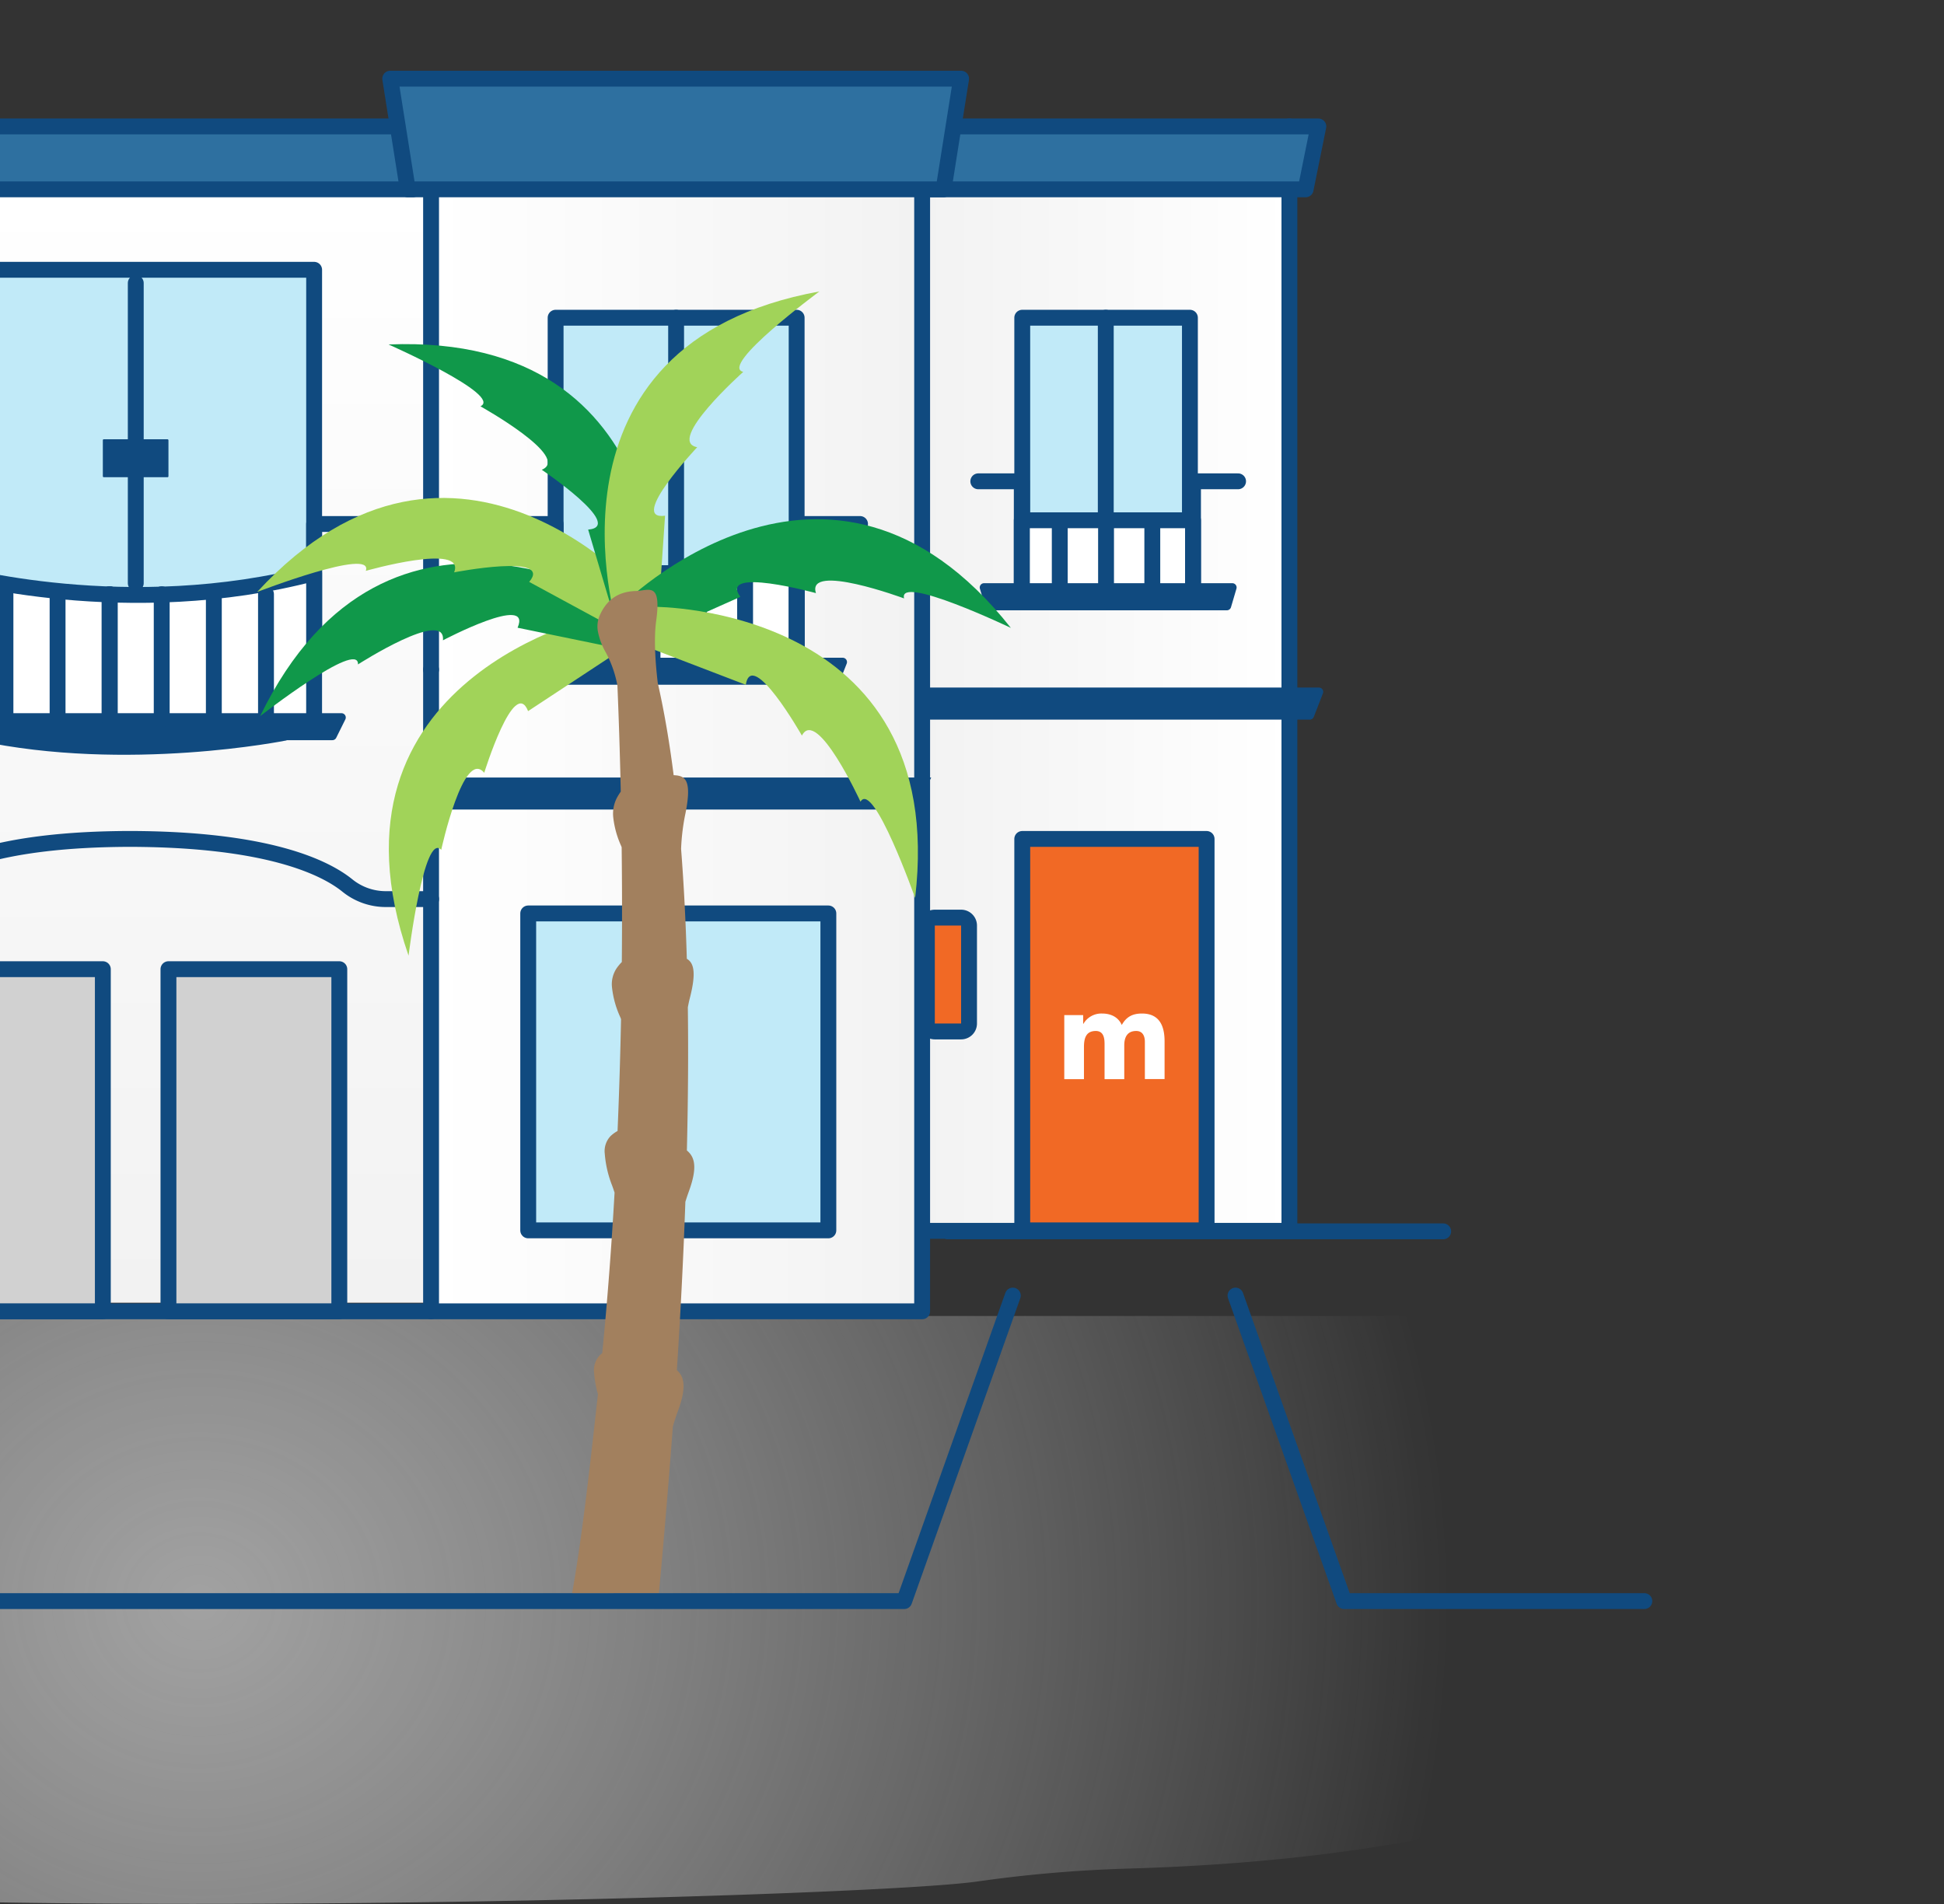 <svg id="Layer_2" data-name="Layer 2" xmlns="http://www.w3.org/2000/svg" xmlns:xlink="http://www.w3.org/1999/xlink" viewBox="0 0 735 720"><rect x="0" y="0" width="735" height="720" fill="#333333" stroke="none"/><defs><style>.cls-1,.cls-16,.cls-7{fill:none;}.cls-2{clip-path:url(#clip-path);}.cls-3{fill:url(#radial-gradient);}.cls-4{fill:url(#linear-gradient);}.cls-5{fill:url(#linear-gradient-2);}.cls-6{fill:url(#linear-gradient-3);}.cls-10,.cls-11,.cls-15,.cls-16,.cls-7,.cls-8,.cls-9{stroke:#104a7f;stroke-linecap:round;stroke-linejoin:round;}.cls-10,.cls-11,.cls-15,.cls-7,.cls-8,.cls-9{stroke-width:6px;}.cls-8{fill:#c1eaf8;}.cls-9{fill:#d1d1d1;}.cls-10,.cls-12{fill:#f16925;}.cls-11,.cls-14{fill:#fff;}.cls-13{fill:#104a7f;}.cls-15{fill:#2e70a0;}.cls-16{stroke-width:3px;}.cls-17{fill:#a1d359;}.cls-18{fill:#10984a;}.cls-19{fill:#a2805e;}</style><clipPath id="clip-path"><rect class="cls-1" y="0.5" width="735" height="719.5"/></clipPath><radialGradient id="radial-gradient" cx="61.02" cy="642.56" r="531.38" gradientTransform="translate(20.93 85.58) scale(0.89 0.81)" gradientUnits="userSpaceOnUse"><stop offset="0" stop-color="#d1d1d1" stop-opacity="0.7"/><stop offset="1" stop-color="#fff" stop-opacity="0"/></radialGradient><linearGradient id="linear-gradient" x1="49.85" y1="492.62" x2="49.85" y2="71.6" gradientUnits="userSpaceOnUse"><stop offset="0" stop-color="#f2f2f2"/><stop offset="1" stop-color="#fff"/></linearGradient><linearGradient id="linear-gradient-2" x1="164.24" y1="283.74" x2="347.02" y2="283.74" gradientUnits="userSpaceOnUse"><stop offset="0" stop-color="#fff"/><stop offset="1" stop-color="#f2f2f2"/></linearGradient><linearGradient id="linear-gradient-3" x1="348.65" y1="268.43" x2="487.51" y2="268.43" xlink:href="#linear-gradient"/></defs><g class="cls-2"><path class="cls-3" d="M-580.77,497.64H729.29s52.36,198.91-303.63,209a508.08,508.08,0,0,0-56.18,4.86c-47.32,6.67-446.71,16.5-541.68-3.07-129.71-26.74,94-17.83-48.63-3s-233.47-2.86-285.36-28.12C-595.39,634-580.77,497.64-580.77,497.64Z"/><rect class="cls-4" x="-63.28" y="71.6" width="226.27" height="421.03"/><rect class="cls-5" x="164.24" y="71.6" width="182.78" height="424.28"/><rect class="cls-6" x="348.65" y="71.6" width="138.86" height="393.67"/><polyline class="cls-7" points="348.65 47.81 348.65 495.88 165.87 495.88 -67.68 495.88 -250.46 495.88 -250.46 47.81"/><polyline class="cls-7" points="487.51 47.81 487.51 465.45 350.47 465.45"/><rect class="cls-8" x="199.71" y="345.42" width="113.48" height="119.85"/><rect class="cls-8" x="210.07" y="120.15" width="91.13" height="133.07"/><rect class="cls-8" x="386.5" y="120.15" width="63.39" height="105.54"/><line class="cls-7" x1="255.63" y1="120.15" x2="255.63" y2="253.22"/><line class="cls-7" x1="418.08" y1="120.15" x2="418.08" y2="196.74"/><rect class="cls-9" x="-27.07" y="366.5" width="65.95" height="129.37"/><rect class="cls-9" x="63.69" y="366.5" width="64.6" height="129.37"/><rect class="cls-10" x="386.5" y="317.25" width="69.7" height="148.01"/><line class="cls-7" x1="162.98" y1="47.81" x2="162.98" y2="253.22"/><rect class="cls-8" x="-17.54" y="102.02" width="136.31" height="148.64"/><polyline class="cls-7" points="137.82 198.15 118.76 198.15 118.76 253.22"/><path class="cls-11" d="M118.76,216.73v58.11H-17.54V216.73S48.18,235.3,118.76,216.73Z"/><rect class="cls-11" x="210.07" y="216.73" width="91.13" height="36.49"/><polyline class="cls-7" points="325.17 198.15 301.2 198.15 301.2 251.98"/><polyline class="cls-7" points="210.07 251.98 210.07 198.15 189.35 198.15"/><rect class="cls-11" x="386.32" y="196.74" width="64.75" height="28.94"/><polyline class="cls-7" points="468.1 182.01 451.06 182.01 451.06 224.7"/><polyline class="cls-7" points="386.32 224.7 386.32 182.01 369.88 182.01"/><path class="cls-7" d="M163,340H145.65a23.08,23.08,0,0,1-14.4-5.21c-8.37-6.72-30.07-17.55-82.92-17.55h1.52c-51.45,0-71.51,10.54-79.08,17.28A22.12,22.12,0,0,1-43.95,340H-63.28"/><rect class="cls-12" x="350.44" y="347" width="15.95" height="43.05" rx="3"/><path class="cls-13" d="M363.38,350v37.05h-9.94V350h9.94m0-6h-9.94a6,6,0,0,0-6,6v37.05a6,6,0,0,0,6,6h9.94a6,6,0,0,0,6-6V350a6,6,0,0,0-6-6Z"/><path class="cls-14" d="M402.39,383.86h7.14v3.29h.1a7.84,7.84,0,0,1,7.05-3.88c3.38,0,6.15,1.39,7.45,4.33,1.73-3.09,4.07-4.33,7.64-4.33,6.55,0,8.54,4.63,8.54,10.5v14.29h-7.45V394c0-2.24-.84-4.13-3.28-4.13-3.42,0-4.51,2.44-4.51,5.42v12.8h-7.45v-12.8c0-1.79.1-5.42-3.32-5.42-3.87,0-4.47,3-4.47,6.17v12.05h-7.44Z"/><polygon class="cls-15" points="498.45 47.81 341.89 47.81 346.7 71.6 493.64 71.6 498.45 47.81"/><polygon class="cls-15" points="162.98 47.81 -60.41 47.81 -53.55 71.6 156.12 71.6 162.98 47.81"/><path class="cls-13" d="M498.65,260h-150v12.12H495.2a1.64,1.64,0,0,0,1.52-1l3.44-8.87A1.62,1.62,0,0,0,498.65,260Z"/><polygon class="cls-13" points="352.08 294.01 164.25 294.01 164.25 306.13 346.28 306.13 352.08 294.01"/><path class="cls-13" d="M318.61,248.73H191.73a1.62,1.62,0,0,0-1.51,2.21l2.77,7a1.62,1.62,0,0,0,1.51,1H315.85a1.64,1.64,0,0,0,1.51-1l2.77-7A1.63,1.63,0,0,0,318.61,248.73Z"/><path class="cls-13" d="M465.93,220.54H372.05a1.63,1.63,0,0,0-1.56,2.08l2.07,7a1.62,1.62,0,0,0,1.55,1.17h89.75a1.63,1.63,0,0,0,1.56-1.17l2.06-7A1.62,1.62,0,0,0,465.93,220.54Z"/><path class="cls-13" d="M129.13,269.7H-30.55A1.63,1.63,0,0,0-32,272l3.47,7a1.63,1.63,0,0,0,1.46.9H125.66a1.63,1.63,0,0,0,1.46-.9l3.47-7A1.63,1.63,0,0,0,129.13,269.7Z"/><polygon class="cls-15" points="363.38 29.75 147.54 29.75 154.17 71.6 356.75 71.6 363.38 29.75"/><line class="cls-9" x1="162.98" y1="253.22" x2="162.98" y2="495.88"/><line class="cls-7" x1="51.33" y1="107.04" x2="51.33" y2="220.54"/><rect class="cls-13" x="38.88" y="166.11" width="24.81" height="14.35" rx="0.35"/><polyline class="cls-7" points="382.93 489.93 341.87 605.46 -647.28 605.46"/><polyline class="cls-7" points="467.13 489.93 508.19 605.46 621.7 605.46"/><line class="cls-16" x1="-364.13" y1="495.88" x2="347.02" y2="495.88"/><line class="cls-7" x1="358.41" y1="465.64" x2="545.65" y2="465.64"/><path class="cls-13" d="M108.27,280s-60.15,12.2-116.82,0l-4.35-2.88H111.9Z"/><line class="cls-7" x1="41.43" y1="224.7" x2="41.43" y2="271.9"/><line class="cls-7" x1="61.14" y1="224.7" x2="61.14" y2="271.9"/><line class="cls-7" x1="100.57" y1="224.7" x2="100.57" y2="271.9"/><line class="cls-7" x1="80.85" y1="225.78" x2="80.85" y2="269.98"/><line class="cls-7" x1="2.06" y1="224.7" x2="2.06" y2="271.9"/><line class="cls-7" x1="41.49" y1="224.7" x2="41.49" y2="271.9"/><line class="cls-7" x1="21.77" y1="225.78" x2="21.77" y2="269.98"/><line class="cls-7" x1="229.21" y1="216.82" x2="229.21" y2="253.13"/><line class="cls-7" x1="246.71" y1="216.82" x2="246.71" y2="253.13"/><line class="cls-7" x1="281.71" y1="216.82" x2="281.71" y2="253.13"/><line class="cls-7" x1="264.21" y1="217.65" x2="264.21" y2="251.64"/><line class="cls-7" x1="400.68" y1="197.34" x2="400.68" y2="225.5"/><line class="cls-7" x1="418.18" y1="197.34" x2="418.18" y2="225.5"/><line class="cls-7" x1="435.67" y1="197.99" x2="435.67" y2="224.35"/><path class="cls-17" d="M227.12,232.63S118,256.1,154.47,361.38c0,0,5.84-47.08,12.35-40,0,0,8.42-38.64,16.26-29.14,0,0,11.34-36.62,16.59-23.33L237,244.32Z"/><path class="cls-18" d="M240.76,231.14S147,170.56,98.35,270.81c0,0,37.42-29.16,37-19.56,0,0,33.28-21.37,32.12-9.11,0,0,33.9-17.88,28.22-4.76l43.78,9Z"/><path class="cls-17" d="M245,227.09S172.76,142,97.21,223.87c0,0,44.26-17.09,41.1-8,0,0,38-10.83,33.38.57,0,0,37.63-7.3,28.39,3.61l39.3,21.31Z"/><path class="cls-18" d="M249.15,237.05s9.1-111.27-102.24-106.79c0,0,43.38,19.21,34.74,23.39,0,0,34.55,19.24,23.19,24,0,0,31.78,21.44,17.53,22.62l12.72,42.86Z"/><path class="cls-17" d="M233.34,236.74S200.17,130.13,309.8,110.21c0,0-38.14,28.22-28.79,30.42,0,0-29.52,26.31-17.4,28.48,0,0-26.33,27.86-12.16,25.91l-3.06,44.59Z"/><path class="cls-18" d="M234.58,229.3s78.56-79.31,147.61,8.14c0,0-42.82-20.44-40.37-11.15,0,0-37.1-13.72-33.32-2,0,0-37-10.17-28.59,1.41L239.1,243.94Z"/><path class="cls-17" d="M247.32,229.47S359,228.93,346,339.59c0,0-15.83-44.72-20.66-36.42,0,0-16.53-35.93-22.15-25,0,0-18.95-33.33-21.22-19.21l-41.75-16Z"/><path class="cls-19" d="M249.12,602.4s2.59-26.92,5.27-62.93c.64-2.22,1.3-4.29,2-6.08,3.27-8.95,2.27-12.83-.48-15.26,1.26-19.33,2.42-41,3.22-63.66.44-1.41.88-2.73,1.32-3.94,3.37-9.22,2.19-13.06-.75-15.47.43-17.85.6-36.08.36-54.11.22-1.2.46-2.36.74-3.44,2.56-9.91,1.47-13.42-1.12-14.94-.42-14.22-1.12-28.18-2.17-41.57a81.79,81.79,0,0,1,1.43-12.35c3-14.1,0-15.31-4.24-15.51-1.59-12.5-3.58-24.21-6-34.82-.87-7.3-1.56-16.65-.61-23.51,2.06-15-2.78-11.45-7.66-11.32-7.34.2-11.29,3.94-13.63,9.11a10.5,10.5,0,0,0-.74,6.21,25.61,25.61,0,0,0,3,7.94,43,43,0,0,1,4.38,12.49c.44,10.54.92,24.15,1.26,40.11a24.42,24.42,0,0,0-1.37,2.19,13,13,0,0,0-1.46,7.63,35.46,35.46,0,0,0,2.9,10.54l.27.66c.16,13.4.2,28,.06,43.42a18.25,18.25,0,0,0-2,2.42,10.88,10.88,0,0,0-1.7,7.28,36.22,36.22,0,0,0,3,10.89c.14.31.27.64.41,1-.28,13.64-.7,27.81-1.32,42.31a12.79,12.79,0,0,0-2.63,1.91,8.25,8.25,0,0,0-2.21,6.64h0a41.46,41.46,0,0,0,2.71,11.88c.35.91.67,1.88,1,2.87-1.13,19.94-2.65,40.32-4.66,60.71q-.45.36-.87.75a8.26,8.26,0,0,0-2.22,6.64,40.59,40.59,0,0,0,1.46,8.13c-2.52,22.6-5.82,53.48-9.76,75.21Z"/></g></svg>